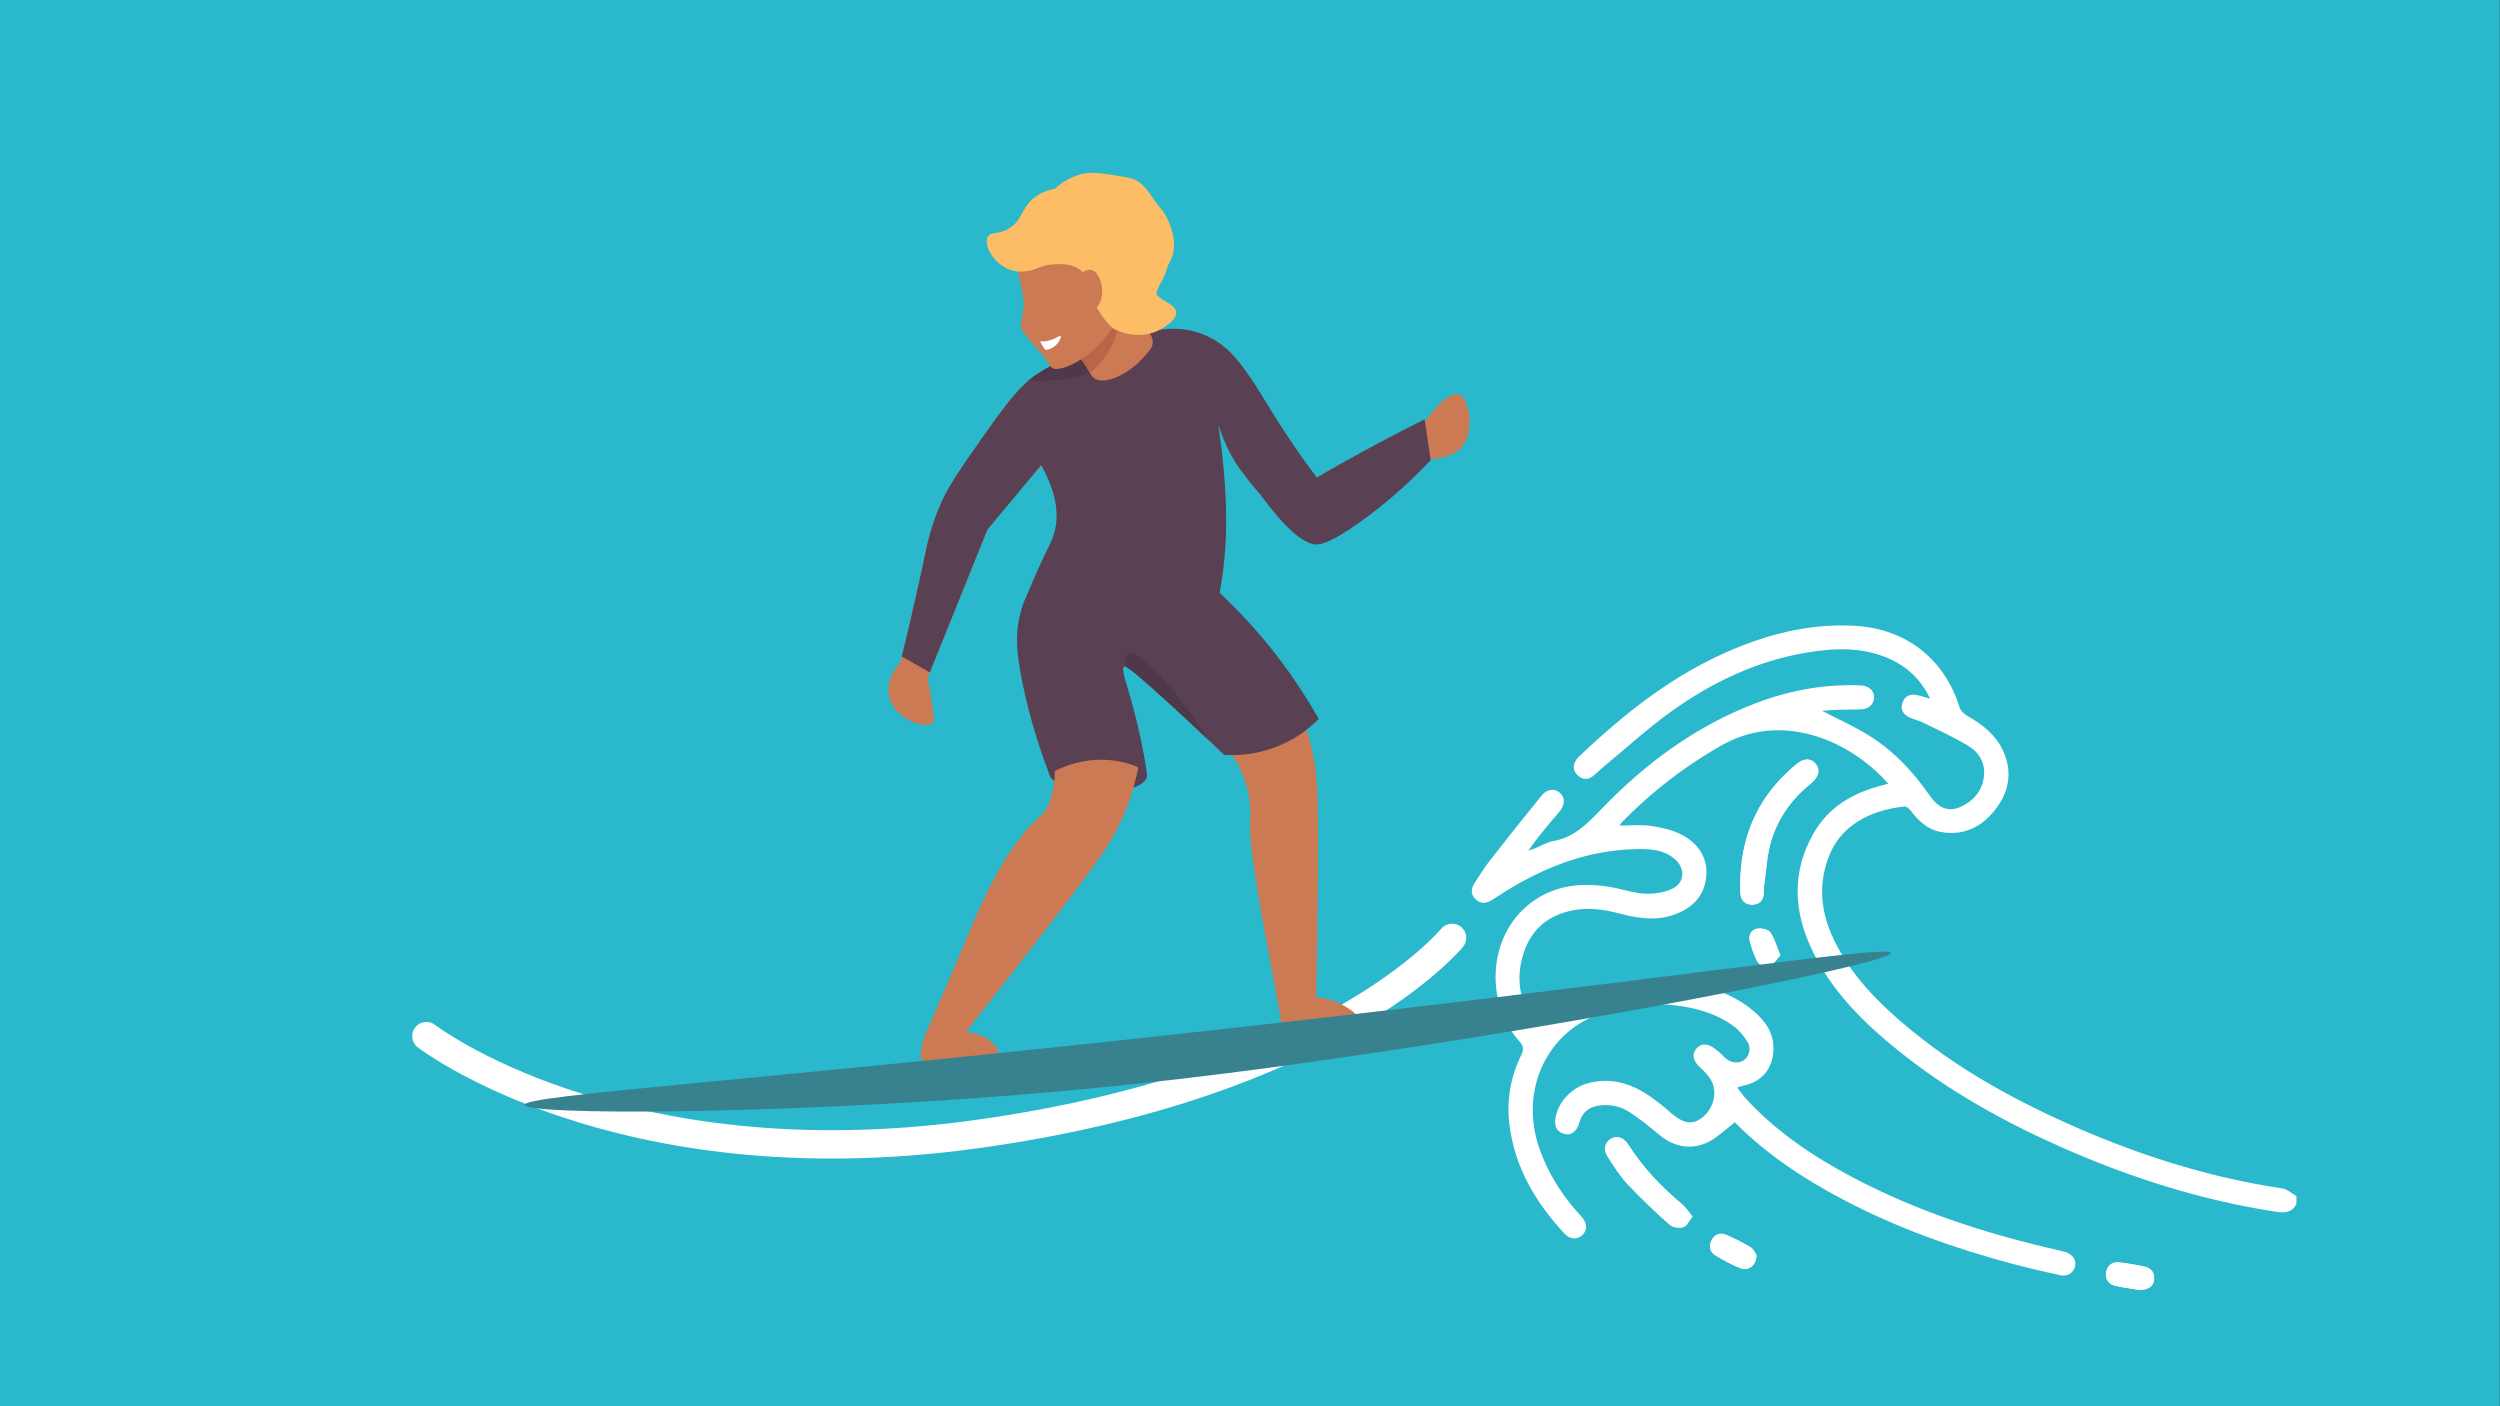 <?xml version="1.0" encoding="UTF-8"?>
<svg xmlns="http://www.w3.org/2000/svg" xmlns:xlink="http://www.w3.org/1999/xlink" id="Ebene_1" viewBox="0 0 1280 720">
  <rect x="0" y="0" width="1280" height="720" fill="#333333" stroke="none"/>
  <defs>
    <clipPath id="clippath">
      <rect width="1279.88" height="720" style="fill:none;"></rect>
    </clipPath>
  </defs>
  <g style="clip-path:url(#clippath);">
    <polygon points="-.12 0 -.12 720 1279.88 720 1279.88 0 -.12 0 -.12 0" style="fill:#29b8cc;"></polygon>
  </g>
  <path d="M891.08,449.36c0,2.74-.18,5.5.04,8.22.29,3.49,2.37,5.54,5.92,5.59,3.56.05,5.59-1.98,6.05-5.46.2-1.48-.05-3.03.16-4.51,1.05-7.43,1.39-15.08,3.47-22.21,3.44-11.82,10.41-21.67,20.03-29.51.32-.26.63-.53.94-.8,3.65-3.26,4.35-6.74,1.92-9.62-2.49-2.95-5.97-2.94-9.78.18-18.36,15.03-27.87,34.49-28.75,58.12h0ZM866.54,622.84c-2.04-2.45-3.41-4.66-5.3-6.24-10.57-8.85-20.03-18.67-27.43-30.38-2.5-3.96-6.17-5.04-9.31-2.95-3.02,2.01-3.63,5.57-1.09,9.43,3.08,4.68,6.1,9.52,9.92,13.58,6.84,7.26,14.1,14.16,21.55,20.8,1.57,1.4,4.95,1.8,7.08,1.18,1.73-.5,2.82-3.2,4.59-5.41h0ZM899.26,642.5c-.59-.84-1.32-2.88-2.77-3.76-4.08-2.46-8.35-4.68-12.74-6.53-3.16-1.34-5.99-.14-7.53,3.04-1.46,3.02-.68,5.86,2.1,7.52,4.09,2.44,8.33,4.76,12.76,6.49,4.23,1.66,8.36-1.55,8.18-6.78h0ZM1095.31,660.42c4.37.14,7.25-1.89,7.57-5.12.35-3.44-1.23-5.98-4.66-6.73-4.41-.96-8.87-1.78-13.36-2.23-3.39-.34-5.8,1.47-6.51,4.95-.68,3.34,1.19,6.3,4.72,7.06,4.28.93,8.64,1.47,12.24,2.06h0ZM911.5,489.1c-1.88-4.58-2.87-8.58-5.09-11.71-1.08-1.53-4.57-2.27-6.73-1.91-2.95.48-4.52,3.29-3.79,6.3.83,3.42,2.07,6.8,3.6,9.97,1.38,2.87,4.37,3.74,7.01,2.45,2.02-.99,3.37-3.35,5.01-5.09h0Z" style="fill:#fff;"></path>
  <path d="M1175.75,616.48c-2.31,4.55-6.15,4.61-10.54,3.93-38.24-5.88-74.74-17.49-110.02-33.15-29.6-13.14-57.74-28.82-83.05-49.17-18.21-14.65-34.73-30.91-44.76-52.54-9.14-19.73-9.9-39.52,1.13-58.86,7.77-13.63,20.29-20.79,35.07-24.58,1.04-.27,2.07-.57,3.22-.88-17.13-19.45-47.45-34.51-76.5-23.74-6.36,2.36-12.31,6.05-18.1,9.69-15.18,9.53-29.04,20.77-41.58,33.6-.35.36-.62.81-1.45,1.92,5.8,0,11.02-.6,16.04.16,5.47.82,11.2,2.07,16.02,4.62,8.31,4.39,13.33,11.7,12.35,21.52-1.05,10.51-7.91,16.56-17.51,19.67-9.13,2.96-18.19,1.32-27.18-1.02-7.92-2.07-15.93-3.15-24.04-1.48-11.93,2.47-20.45,9.3-24.45,20.9-4.86,14.07-2.34,26.98,6.64,38.03,6.32-4.57,12.02-9.62,18.53-13.23,17.72-9.83,36.91-11.86,56.71-8.77,14.04,2.19,27.24,6.48,37.83,16.61,5.8,5.55,8.8,12.18,7.67,20.34-1.11,8.07-6.31,13.7-14.32,15.58-1.05.25-2.09.6-3.98,1.16,1.63,2.12,2.86,4.01,4.37,5.65,15.73,17.12,34.73,29.84,55.14,40.59,33.51,17.64,69.25,29.04,106.06,37.36.93.21,1.88.43,2.78.75,3.55,1.27,5.33,4.1,4.59,7.22-.79,3.37-3.78,5.38-7.57,4.56-7.91-1.72-15.81-3.54-23.63-5.61-30.45-8.09-60.01-18.57-87.94-33.32-20.02-10.57-38.73-22.98-54.8-39.09-.48-.48-1.01-.89-.49-.08-3.2,2.55-6.31,5.2-9.6,7.62-9.02,6.62-19.81,6.05-28.44-1.1-5.05-4.19-10.17-8.38-15.66-11.95-4.66-3.03-10.07-4.2-15.78-3.31-4.98.78-8.29,3.35-9.73,8.23-.19.66-.43,1.3-.68,1.94-1.42,3.59-4.16,5.23-7.32,4.3-3.65-1.08-4.83-3.72-4.46-7.31.84-8.24,7.91-16.23,16.6-18.6,10.16-2.78,19.71-.71,28.49,4.5,5.03,2.99,9.65,6.78,14.08,10.63,6.32,5.5,10.92,6.41,16.04,2.43,5.98-4.65,8.06-13.46,4.34-19.53-1.33-2.17-3.18-4.11-5.1-5.81-3.83-3.39-4.77-6.92-2.29-9.9,2.48-2.98,6.07-2.88,10.14.39,1.49,1.2,2.92,2.5,4.24,3.88,2.61,2.74,6.62,3.57,9.58,1.86,2.91-1.68,4.41-5.97,2.39-9.43-1.81-3.11-4.3-6.11-7.17-8.26-21.01-15.67-62.6-14.72-83.25,1.68-18.08,14.36-24.37,38.59-15.91,61.88,4.17,11.47,10.49,21.72,18.5,30.92,1.08,1.24,2.27,2.4,3.28,3.7,2.48,3.19,2.38,6.49-.18,8.86-2.58,2.39-6.31,2.15-9.12-.88-14.81-15.95-25.53-34.02-28.19-56.04-1.48-12.28.61-24.11,6.04-35.24,1.37-2.81,1.36-4.63-.93-7.16-18.19-20.05-16.41-56.32,8.24-72.52,12.23-8.04,25.73-8.78,39.66-6.21,5.53,1.02,10.99,2.94,16.53,3.18,4.6.2,9.7-.57,13.82-2.51,6.56-3.1,6.87-10.46,1.33-15.23-5.89-5.07-13.11-5.23-20.28-5.06-24.16.57-45.84,8.93-66.14,21.45-2.34,1.44-4.65,2.92-6.95,4.42-2.94,1.93-5.88,2.43-8.61-.23-2.75-2.68-2.32-5.63-.35-8.57,2.45-3.65,4.7-7.45,7.4-10.91,8.79-11.25,17.7-22.42,26.68-33.52,2.81-3.47,6.61-3.9,9.37-1.52,2.78,2.39,2.79,5.99-.02,9.52-1.28,1.61-2.69,3.12-4.02,4.7-4.13,4.94-8.25,9.89-12.01,15.44,1.04-.36,2.09-.69,3.11-1.1,3.18-1.29,6.24-3.22,9.54-3.79,10.4-1.83,17.12-8.51,24.08-15.77,22.86-23.84,48.93-43.25,80.15-55.03,17.15-6.48,34.86-9.7,53.24-8.94,4.18.17,6.9,2.63,6.86,6.15-.03,3.51-2.71,6.06-6.92,6.14-6.66.14-13.33.04-19.7.75,8.1,4.21,16.51,7.92,24.23,12.75,12.49,7.81,22.42,18.45,30.83,30.55,4.75,6.83,9.91,8.64,16.15,5.71,6.33-2.96,10.6-7.91,11.6-14.97.98-6.99-2.22-12.64-7.91-16.1-7.35-4.46-15.25-8.01-22.97-11.82-2.33-1.15-4.94-1.7-7.3-2.8-3.14-1.45-4.57-4.07-3.49-7.43,1.08-3.34,3.72-4.68,7.15-4.03,2.11.4,4.17,1.12,7.05,1.93-4.6-9.46-11.15-15.88-19.93-20.02-13.93-6.56-28.55-6.08-43.22-3.62-26.27,4.4-49.66,15.7-70.93,31.27-11.5,8.42-22.1,18.07-33.09,27.18-1.9,1.58-3.62,3.38-5.58,4.88-2.7,2.06-5.54,1.71-7.85-.57-2.33-2.3-2.48-5.09-.61-7.86.38-.56.83-1.1,1.32-1.57,23.93-22.76,49.62-43.03,80.52-55.65,19.52-7.98,39.69-12.62,61.01-11.37,25.95,1.53,45.71,16.9,53.4,41.73.52,1.67,2.22,3.35,3.81,4.26,7.91,4.52,14.94,9.89,18.7,18.49,4.69,10.75,2.76,20.78-4.32,29.74-7.15,9.06-16.53,13.57-28.23,11.24-6.49-1.29-11.1-5.69-15-10.88-.72-.96-2.12-2.16-3.09-2.06-14.31,1.43-31.45,7.62-38.44,24.77-6,14.7-4.57,29.05,2.07,43.06,6.93,14.63,17.31,26.7,29.15,37.51,28.23,25.78,61.1,44.15,95.9,59.29,33.61,14.61,68.35,25.49,104.71,30.9,2.55.38,4.83,2.58,7.23,3.93v4.12h0Z" style="fill:#fff;"></path>
  <path d="M891.08,449.36c.88-23.64,10.39-43.1,28.75-58.12,3.81-3.12,7.29-3.13,9.78-.18,2.43,2.88,1.74,6.37-1.92,9.62-.31.27-.62.54-.94.8-9.62,7.84-16.59,17.69-20.03,29.51-2.08,7.14-2.42,14.78-3.47,22.21-.21,1.48.04,3.03-.16,4.51-.46,3.48-2.49,5.5-6.05,5.46-3.55-.05-5.63-2.1-5.92-5.59-.23-2.72-.04-5.48-.04-8.22h0Z" style="fill:#fff;"></path>
  <path d="M866.54,622.84c-1.77,2.21-2.86,4.91-4.59,5.41-2.12.61-5.51.21-7.08-1.18-7.45-6.64-14.71-13.53-21.55-20.8-3.81-4.05-6.84-8.89-9.92-13.58-2.53-3.85-1.92-7.42,1.09-9.43,3.14-2.09,6.81-1.01,9.31,2.95,7.4,11.71,16.85,21.53,27.43,30.38,1.89,1.58,3.25,3.8,5.3,6.24h0Z" style="fill:#fff;"></path>
  <path d="M899.26,642.5c.18,5.23-3.95,8.44-8.18,6.78-4.43-1.74-8.67-4.05-12.76-6.49-2.78-1.66-3.56-4.5-2.1-7.52,1.54-3.19,4.37-4.38,7.53-3.04,4.39,1.85,8.66,4.07,12.74,6.53,1.45.87,2.18,2.92,2.77,3.76h0Z" style="fill:#fff;"></path>
  <path d="M1095.31,660.42c-3.6-.59-7.96-1.14-12.24-2.06-3.53-.77-5.4-3.72-4.72-7.06.71-3.48,3.12-5.29,6.51-4.95,4.49.45,8.95,1.26,13.36,2.23,3.43.75,5.01,3.29,4.66,6.73-.32,3.23-3.2,5.26-7.57,5.12h0Z" style="fill:#fff;"></path>
  <path d="M911.5,489.1c-1.64,1.74-2.99,4.1-5.01,5.09-2.63,1.3-5.63.42-7.01-2.45-1.52-3.17-2.77-6.55-3.6-9.97-.73-3.01.84-5.82,3.79-6.3,2.16-.35,5.65.38,6.73,1.91,2.21,3.14,3.21,7.14,5.09,11.71h0Z" style="fill:#fff;"></path>
  <path d="M743.45,480.19s-61.44,75.51-244.42,100.62c-182.98,25.11-280.72-50.31-280.72-50.31" style="fill:none; stroke:#fff; stroke-linecap:round; stroke-linejoin:round; stroke-width:14.52px;"></path>
  <path d="M571.07,197.8c.39,8.47-6.78,15.02-15.29,21.73-2.9,2.29-5.97,4.63-8.95,7.05-1.47,1.21-3.02,2.52-4.61,3.92-1.93,1.69-3.96,3.47-6.01,5.4-9.39,8.75-20.03,20.28-30.69,35.34-9.81,24.35-19.67,48.71-29.44,73.06-1.31,3.19-2.57,6.42-3.88,9.61-4.27-2.83-8.54-5.66-12.76-8.49.81-3.21,1.58-6.32,2.27-9.34,1.73-6.96,3.26-13.42,4.64-19.32,3.01-12.95,5.3-23.47,7.12-32.06,1.31-6.31,3.15-15.26,8.07-26.47,2.64-6.02,5.79-11.8,15.89-26.28,9.69-13.87,16.5-23.56,22.48-30.4,1.74-1.95,3.4-3.67,5.03-5.21.51-.53,1.07-1.01,1.63-1.49,1.42-1.21,2.9-2.29,4.33-3.23,6.01-3.91,20.99-13.61,31.63-7.58,1.54.86,2.91,1.96,4.12,3.38l.05.04c.77.81,1.4,1.68,1.96,2.64,1.4,2.31,2.27,4.97,2.42,7.67h0Z" style="fill:#cc7a54;"></path>
  <path d="M537.15,396.22c.61,4.12,7.57,6.24,11.23,7.35,16.3,4.96,37.86.91,38.87-6.04.94-6.5-15.83-17.58-30.92-15.3-9.67,1.46-19.97,8.61-19.18,13.99h0Z" style="fill:#594052;"></path>
  <path d="M674.6,408.09c.45,18.8.28,61.48-1.02,118l-16.93,1.06c-3.58-23.25-18.57-92.88-16.53-107.12.02-.33.05-.8.09-1.46.3-10.42-2.45-20.65-7.59-29.16-1.52-2.54-3.23-4.87-5.17-7.06l-2.99-3.36c9.39-5.29,18.75-10.57,28.11-15.81,3.31-1.9,6.6-3.72,9.89-5.58.59,1.24,1.24,2.59,1.87,4.04,1.9,4.22,3.91,9.39,5.67,15.44.66,2.32,1.3,4.78,1.86,7.37,2.36,10.76,2.62,19.25,2.74,23.64h0Z" style="fill:#cc7a54;"></path>
  <path d="M576.54,414.34c-.74,1.86-1.54,3.81-2.47,5.8-1.05,2.24-2.09,4.34-3.11,6.26-3.59,6.67-6.96,11.45-8.99,14.23-10.98,15.26-36.89,49.2-72.01,93.46l-14.12-9.32c9.97-22.65,16.99-39.24,22.12-51.66,0,0,10.36-25.04,20.93-39.54,5.11-7,7.74-9.88,7.74-9.88,5.96-6.54,7.93-6.6,9.78-10.8,2.45-5.57,3.28-11.76,3.28-11.76h0c.39-3.19.47-6.36.21-9.5l-.35-4.45c3.22-1.53,12.21-5.3,23.75-3.35,10.05,1.69,16.72,6.82,19.47,9.21-1.08,5.47-2.89,12.89-6.23,21.29h0Z" style="fill:#cc7a54;"></path>
  <path d="M539.21,409.35s.01,0,.03,0c.04.08.06.12.04.12-.01,0-.04-.07-.07-.13h0Z" style="fill:#594052;"></path>
  <path d="M675.16,368.16c-3.75,3.76-9.91,9-18.72,12.96-12.42,5.59-23.69,5.75-29.62,5.41,0,0-3.48-3.32-8.61-8.17-10.61-10.03-28.35-26.57-37.18-33.7-2.17-1.75-3.81-2.94-4.67-3.31-.29-.12-.48-.16-.59-.11-2.17,1.15.75,6.9,4.97,23.14,3.35,12.84,5.26,23.5,6.35,30.55-3.6-1.96-8.29-3.96-13.99-5.07-16.97-3.32-30.89,3.54-35.92,6.36-9.39-24.58-13.43-43.85-15.32-55.84-1.44-9.13-1.98-17.95,1.05-28.08,2.31-7.72,5.93-13.51,8.66-17.19,14.81,2.96,32.16,5.35,51.62,6.06,13.73.5,26.39.08,37.78-.83,8.73,7.88,18.31,17.56,27.9,29.27,11.25,13.74,19.82,26.99,26.32,38.56h0Z" style="fill:#594052;"></path>
  <path d="M472.54,543.15c-3.82-3.61,3.29-18.38,3.29-18.38,0,0,21.2,3.01,27.68,5.84,2.61,1.14,8.26,5.82,7.42,8.63-.84,2.81-7.22,1.67-24.46,3.8-9.3,1.15-11.9,2.03-13.93.11h0Z" style="fill:#cc7a54;"></path>
  <path d="M655.96,522.77c-.96-3.43,3.59-8.24,7.95-10.41,13.05-6.49,33.55,6.05,32.65,11.31-.75,4.41-16.71,4.82-23.98,4.41-5.31-.3-15.38-.87-16.62-5.32h0Z" style="fill:#cc7a54;"></path>
  <path d="M268.66,565.69c-.32-4.97,109.57-11.5,340.78-36.96,238.34-26.25,357.96-45.34,358.65-40.82.73,4.81-134.23,31.78-260.14,50.46-46.26,6.86-106.28,15.66-185.53,22.1-126.88,10.31-253.43,10.55-253.76,5.22h0Z" style="fill:#388290;"></path>
  <path d="M618.2,378.36c-10.61-10.03-28.35-26.57-37.18-33.7-2.17-1.75-3.81-2.94-4.67-3.31-.33-2.94-.16-5.84,1.49-6.66,4.84-2.36,19.53,14.66,25.87,22.79,2.84,3.63,10.59,13.57,14.5,20.87h0Z" style="fill:#4f384a;"></path>
  <path d="M470.93,333.9c-4.9-1.64-18.41,10.49-15.79,22.5,2.47,11.28,18.04,17.23,22.21,13.9.98-.78,1.48-2.2-2.24-22.23-2.27-12.26-2.83-13.72-4.18-14.17h0Z" style="fill:#cc7a54;"></path>
  <path d="M721.95,224.6c-4.22,3.86-6.08,4.3-5.87,5.43.74,3.98,24.43,9.72,33.05-2.13,6.29-8.65,2.46-24.9-2.22-26.1-.13-.03-.23-.05-.4-.06-4.4-.34-9.05,4.36-13.8,9.93-6.64,7.77-6.34,8.89-10.76,12.93h0Z" style="fill:#cc7a54;"></path>
  <path d="M729.4,214.71c1.03,6.97,2.06,13.94,3.1,20.91-13.32,14.14-25.81,24.19-35.25,31-17.83,12.86-22.61,12.6-25.38,11.86-11.33-3.03-25.23-23.83-27.08-25.89-.15-.17-.74-.83-1.53-1.73-.96-1.1-2.26-2.65-3.69-4.49-1.75-2.25-3.61-4.67-4.78-6.28-1.57-2.21-3.6-5.31-5.68-9.48-1.78-3.56-3.61-7.88-5.35-13.06-.36-1.07,4.55,25.27,3.99,53.64-.27,13.96-1.98,25.4-3.43,33.04-27.11,7.15-57.96,11.3-91.55,8.92-3.34-.24-6.64-.53-9.88-.88,1.13-3,2.92-7.61,5.26-13.17,7.14-16.96,10.2-20.79,11.82-27,1.85-7.09,2.01-18.03-6.89-33.95-9.19,11.02-18.37,22.05-27.56,33.07-9.81,24.35-19.67,48.71-29.44,73.06l-14.37-8.21c1.73-6.96,3.26-13.42,4.64-19.32,3.01-12.95,5.3-23.47,7.12-32.06,1.31-6.31,3.15-15.26,8.07-26.47,2.64-6.02,5.79-11.8,15.89-26.28,9.69-13.87,16.5-23.56,22.48-30.4,1.74-1.95,3.4-3.67,5.03-5.21.51-.53,1.07-1.01,1.63-1.49,1.42-1.21,2.9-2.29,4.33-3.23,6.01-3.91,20.99-13.61,31.63-7.58,1.54.86,2.91,1.96,4.12,3.38t.09,0c1.03-.24,3.17-.68,5.77-1.05.03-.36.04-.82.11-1.27.41-3.91.81-7.14,1.14-9.37,5.26-2.83,23.22-11.66,41.12-4.95,6.92,2.59,11.88,6.41,15.18,9.75,6.95,7.05,13.12,17.18,20.89,29.88.08.12.84,1.36,2.08,3.34,12.02,19.19,21.21,30.7,21.21,30.7,7.2-4.18,14.59-8.35,22.19-12.51,11.2-6.12,22.21-11.86,32.98-17.23h0Z" style="fill:#594052;"></path>
  <path d="M566.71,187.46c-.8.33-1.94.79-3.32,1.34-2.66,1.05-4.87,1.87-5.52,2.11-3.17,1.15-7.96,2.38-12.78,3.16-4.54.73-10.88,1.34-18.51.8,1.42-1.22,2.86-2.29,4.31-3.24,20.6-13.56,31.65-7.59,31.65-7.59,1.05.57,2.59,1.58,4.17,3.42h0Z" style="fill:#4f384a;"></path>
  <path d="M588.58,170.79c2.02,2.23,2.16,5.6.38,8.02-10.55,14.36-26.13,19.41-29.74,13.75-.59-.94-1.24-1.97-1.95-3.09-.61-.96-1.27-2-1.97-3.14,0,0-1.16-1.8-2.89-4.1-.08-.09-.14-.18-.21-.27-.82-1.09-1.46-1.85-2.1-2.39-.19-.17-.63-.55-1.21-1.13-.67-.68-1.55-1.66-2.38-2.92-.02-.03-.02-.06-.02-.06-.31-.5-.59-.95-.87-1.38-.28-.43-.52-.81-.74-1.17-.28-.42-.52-.79-.73-1.14-.28-.44-.54-.83-.77-1.15-.07-.14-.16-.27-.23-.37-.07-.09-.11-.21-.19-.29-.02-.06-.07-.13-.11-.19,15.74-20.91,23.33-21.53,26.74-20.43,2.87.94,3.92,3.49,11,12.16,2.96,3.62,5.68,6.73,7.98,9.27h0Z" style="fill:#cc7a54;"></path>
  <path d="M544.14,171.79c.21.34.45.72.74,1.14.22.36.46.74.74,1.16.26.43.55.88.86,1.38,0,0,0,.02.02.06.84,1.26,1.72,2.24,2.38,2.92.58.58,1.02.95,1.21,1.12.63.54,1.27,1.3,2.1,2.39,1.83,2.44,3.1,4.38,3.1,4.38.34.54.68,1.09,1.02,1.63,2.01,3.2,3.06,5.04,3.16,4.99.02-.01,0-.13-.23-.63,2.12-1.24,8.28-5.19,11.12-12.62.56-1.48,2.66-6.99,1.41-10.11-.2-.51-1.09-2.43-1.19-4.59-.01-.27.02-.75-.09-1.48-.12-.83-.3-1.58-.4-2.77-.15-1.48.05-2.74.29-3.61-.24,0-.5,0-.78.04-6.14.48-18.14,5.65-25.47,14.62h0Z" style="fill:#cc7a54;"></path>
  <path d="M573.47,160.86c-.26,4.17-1.36,12.04-6.49,20.06-2.93,4.58-6.26,7.79-8.86,9.9-.28-.45-.57-.9-.85-1.35-.66-1.05-1.32-2.09-1.97-3.14,0,0-1.16-1.8-2.89-4.1,7.03-7.13,14.04-14.25,21.06-21.38h0Z" style="fill:#b86647;"></path>
  <path d="M530.89,178.45c1.53,1.71,1.66,1.83,2.36,2.64,1.57,1.88,2.48,3.18,3.07,4.14,1.89,3.04,2.01,2.86,2.07,2.91,2.61,2.53,13.84-1.4,23.34-10.77,1.4-1.37,2.71-2.84,3.98-4.37,5.84-6.99,10.41-15.15,13.33-20.46,1.46-2.61,2.38-4.2,3.47-5.69.93-1.27,1.7-2.1,1.86-2.25,2.54-2.91,6.62-18.71-.54-32.08-7.64-14.25-26.32-22.44-40.23-17.45-1.19.44-2.34.95-3.44,1.56-.02,0-.03.03-.03.03-1.19.92-2.31,1.9-3.37,2.92-.49.17-.96.33-1.46.55-9.74,8.85-13.64,24.83-13.89,35.6-.07,2.8.09,5.26.48,7.13.75,3.6,3.52,10.73,1.56,19.01-.46,1.96-1.07,3.47-.61,5.68.32,1.56,1.07,3.1,8.06,10.9h0Z" style="fill:#cc7a54;"></path>
  <path d="M535.24,179.17c.99-.09,2.46-.38,3.93-1.3,2.92-1.83,4.41-5.31,3.81-5.88-.48-.45-1.99,1.24-5.36,2.22-2.06.6-3.88.65-5.12.6.48.93,1.05,1.92,1.74,2.94.33.5.67.97,1.01,1.42h0Z" style="fill:#fff;"></path>
  <path d="M529.64,137.91c2.13-1.01,5.65-2.34,10.15-2.59,2.73-.15,8.17-.56,12.6,2.4,5.93,3.97,3.87,10.69,9.89,20.97,2.59,4.42,5.47,7.5,7.31,9.27,1.91,1.1,5.1,2.62,9.3,3.23,2.07.3,8.3,1.12,14.7-2.25,1.23-.65,9.2-4.83,8.65-9.2-.6-4.67-10.54-6.45-10.06-10.02.19-1.44,2.38-5.43,2.41-5.47.05-.08.04-.07.1-.15,1.71-2.68,2.36-5.18,2.61-6.05.92-3.26,1.96-4.21,2.83-6.58,3.37-9.19-2.62-21.03-5.35-24.12-.3-.34-1.69-1.86-3.33-4.17-.84-1.19-1.34-2.01-1.67-2.53-.59-.93-3.47-5.31-7.06-7.72-1.92-1.29-3.81-1.86-8.15-2.58-10.42-1.71-15.64-2.57-21.07-1.16-2.89.75-8.01,2.55-13.33,7.4-.02,0-.03.03-.03.03-2.62.46-6.57,1.53-10.28,4.35-7.1,5.39-6.19,11.72-13.21,15.99-5.59,3.41-9.35,1.32-10.93,4.32-2.24,4.25,2.85,13.17,10.35,16.42,5.94,2.58,11.69.86,13.59.2h0Z" style="fill:#fcbd66;"></path>
  <path d="M549.06,146.44c1.59-4.7,6.4-9.12,9.86-8.2,4.73,1.25,7.81,12.74,2.99,18.67-1.91,2.35-5.59,4.47-8.69,3.42-4.4-1.48-5.89-8.74-4.15-13.88h0Z" style="fill:#cc7a54;"></path>
</svg>
